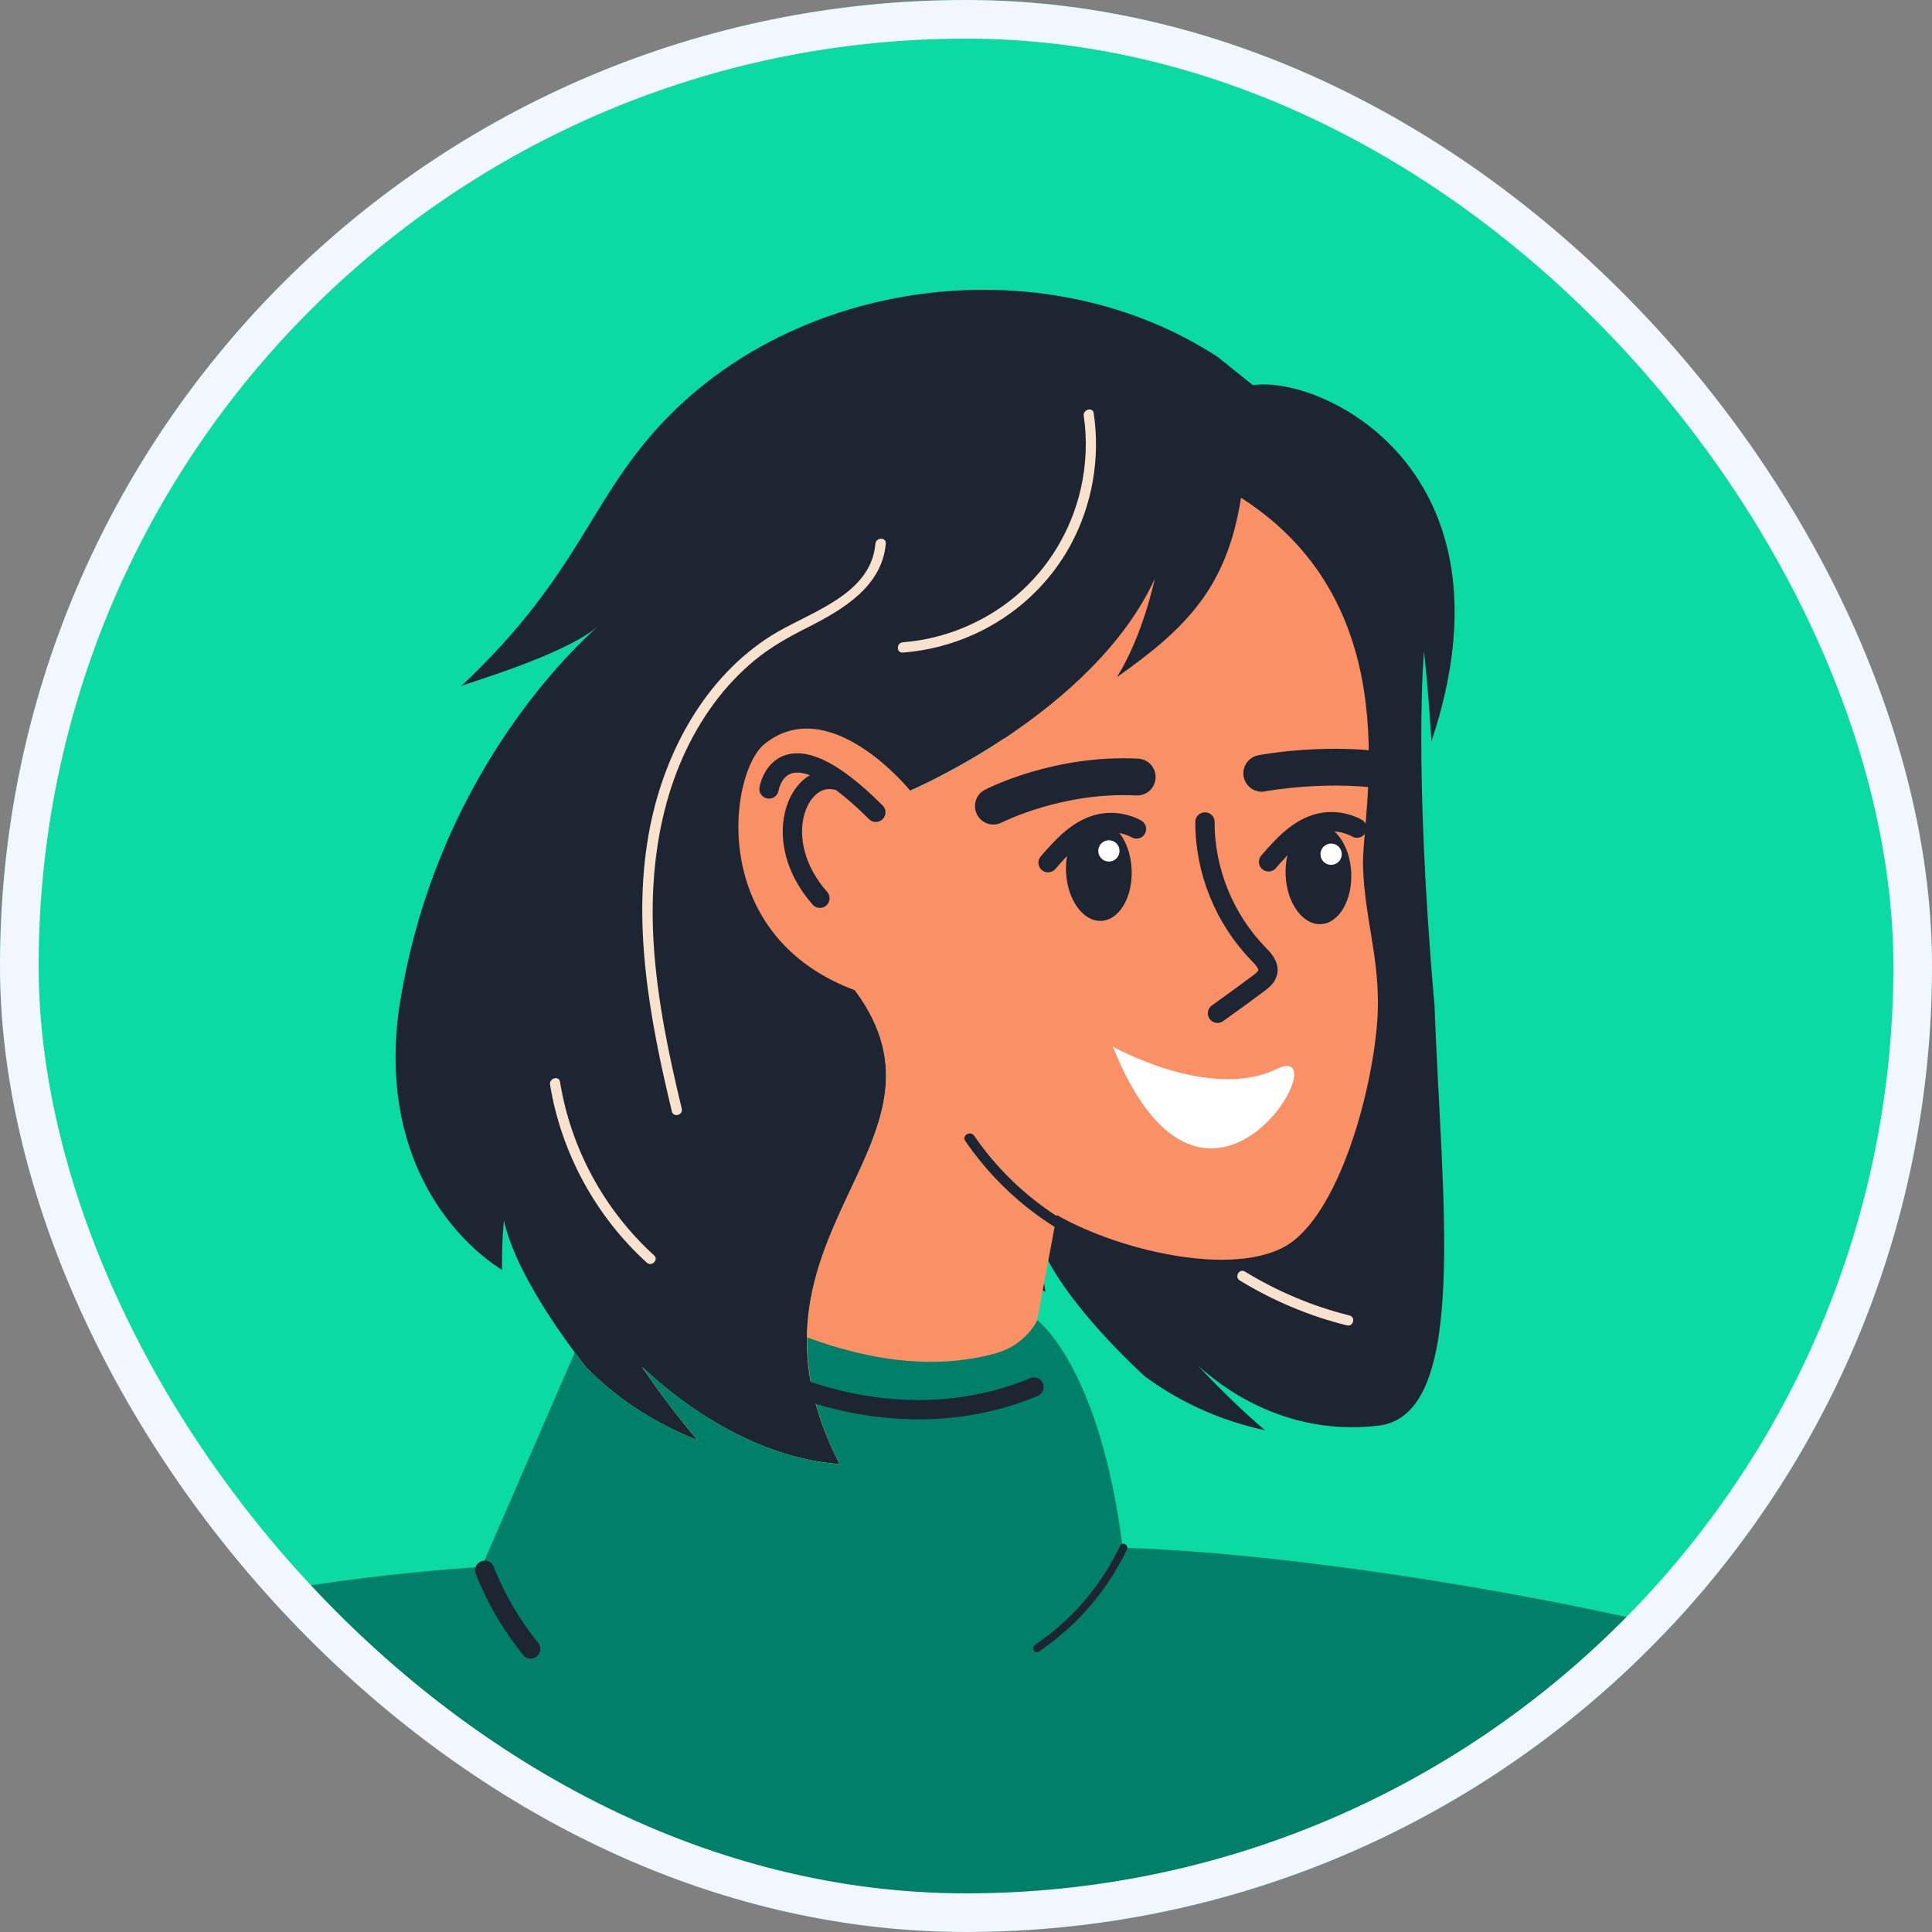 <svg width="100" height="100" viewBox="0 0 100 100" fill="none" xmlns="http://www.w3.org/2000/svg">
<rect x="0" y="0" width="100" height="100" fill="#808080" stroke="none"/>
<g clip-path="url(#clip0_8369_6854)">
<rect width="100" height="100" rx="50" fill="#0BDAA3"/>
<path d="M74.249 51.999C74.605 62.002 76.089 73.239 71.349 73.792C65.842 74.441 62.389 70.972 62.027 70.706C62.214 70.898 63.714 72.537 65.48 74.032C63.49 73.601 61.309 72.76 59.239 71.228C59.239 71.228 59.239 71.228 59.229 71.217C58.979 70.983 54.972 67.344 53.812 64.306C53.812 64.306 53.86 65.407 54.11 66.87C54.11 66.87 54.1 66.87 54.1 66.859C53.946 66.785 53.791 66.716 53.637 66.641C53.626 66.652 53.621 66.641 53.61 66.631C52.004 65.827 47.082 62.699 46.784 54.697L51.966 38.225C49.311 39.98 47.109 40.917 47.109 40.917L44.252 51.244C48.955 57.575 41.884 61.826 41.772 69.201V69.211C41.761 69.812 41.804 70.435 41.9 71.084C42.102 72.52 42.592 74.074 43.469 75.777C40.288 75.558 37.484 74.026 35.616 72.701C34.244 71.728 33.371 70.871 33.233 70.738C33.344 70.898 34.026 71.925 34.983 73.154C35.34 73.601 35.723 74.085 36.138 74.548C35.542 74.319 34.941 74.053 34.329 73.723C32.993 73.031 31.647 72.084 30.392 70.823C30.392 70.823 30.392 70.823 30.381 70.813C30.333 70.754 30.088 70.456 29.743 69.993C28.673 68.557 26.604 65.561 26.082 63.167C26.082 63.167 25.965 64.258 25.986 65.742C25.986 65.742 25.976 65.742 25.976 65.732C25.837 65.63 25.694 65.54 25.555 65.444C25.545 65.444 25.539 65.434 25.529 65.428C24.066 64.38 19.676 60.549 20.602 52.595V52.563C22.384 40.012 30.136 33.165 30.913 32.452C29.141 33.92 24.337 35.304 23.874 35.511C30.11 29.643 30.477 25.812 34.488 21.667C41.708 14.219 54.334 12.803 63.028 18.475L64.853 19.938C68.348 19.401 78.808 24.264 74.089 38.384C73.924 35.607 73.706 33.724 73.706 33.724C73.706 33.724 73.153 39.47 74.243 51.983C74.249 51.994 74.249 51.994 74.249 51.999Z" fill="#1E2532"/>
<path d="M71.322 51.855C71.343 55.138 69.715 62.065 66.943 64.231C64.395 66.21 58.175 64.869 54.701 62.89L52.078 76.91C53.967 77.293 50.359 84.465 52.078 84.848L52.706 89.003L54.525 102.773C54.525 102.773 23.65 93.626 23.432 92.759C23.321 92.355 26.72 81.932 30.392 70.839C32.206 72.669 34.233 73.834 36.132 74.563C34.611 72.813 33.376 70.967 33.227 70.748C33.552 71.062 37.931 75.409 43.464 75.787C37.329 63.928 50.189 59.261 44.246 51.254L47.108 40.927C47.108 40.927 56.568 36.91 59.771 29.962C59.771 29.962 59.159 32.904 57.808 35.053C61.378 32.531 63.506 30.435 64.235 25.764C73.131 31.457 70.444 42.039 70.55 44.891C70.646 47.471 71.306 49.259 71.322 51.855Z" fill="#FA9166"/>
<path d="M51.306 42.673C51.002 42.636 50.721 42.455 50.572 42.162C50.332 41.694 50.513 41.119 50.976 40.88C51.12 40.805 54.556 39.044 58.909 39.268C59.441 39.294 59.84 39.741 59.813 40.268C59.787 40.795 59.34 41.199 58.813 41.172C54.998 40.975 51.886 42.556 51.854 42.572C51.678 42.662 51.487 42.694 51.306 42.673Z" fill="#1E2532"/>
<path d="M65.309 40.98C64.862 40.98 64.463 40.661 64.373 40.209C64.272 39.693 64.612 39.193 65.129 39.092C65.278 39.065 68.879 38.384 72.519 39.044C73.035 39.139 73.381 39.634 73.285 40.15C73.189 40.666 72.694 41.012 72.178 40.916C68.901 40.321 65.522 40.954 65.49 40.959C65.432 40.975 65.368 40.98 65.309 40.98Z" fill="#1E2532"/>
<path d="M58.573 44.987C58.643 46.419 57.94 47.621 57.004 47.664C56.068 47.711 55.248 46.584 55.179 45.152C55.11 43.721 55.812 42.519 56.748 42.476C57.69 42.428 58.504 43.556 58.573 44.987Z" fill="#1E2532"/>
<path d="M69.939 45.157C70.008 46.588 69.305 47.791 68.369 47.833C67.433 47.881 66.613 46.753 66.544 45.322C66.475 43.891 67.177 42.688 68.114 42.646C69.05 42.603 69.87 43.726 69.939 45.157Z" fill="#1E2532"/>
<path d="M47.109 40.922C47.109 40.922 42.969 35.793 39.58 38.501C37.516 40.151 36.255 50.706 47.721 52.063" fill="#FA9166"/>
<path d="M43.215 40.369C41.294 39.986 39.794 43.492 42.438 46.493" stroke="#1E2532" stroke-miterlimit="10" stroke-linecap="round" stroke-linejoin="round"/>
<path d="M39.804 40.837C39.804 40.837 40.4 37.113 45.332 42.045" stroke="#1E2532" stroke-miterlimit="10" stroke-linecap="round" stroke-linejoin="round"/>
<path d="M62.369 42.545C62.358 45.062 63.374 47.567 65.13 49.366C65.396 49.637 65.699 49.967 65.614 50.334C65.556 50.574 65.348 50.744 65.151 50.893C64.449 51.419 63.736 51.936 63.018 52.446" stroke="#1E2532" stroke-miterlimit="10" stroke-linecap="round" stroke-linejoin="round"/>
<path d="M57.595 54.17C57.595 54.17 62.633 57.006 66.076 55.33C69.523 53.654 62.436 66.189 57.595 54.17Z" fill="white"/>
<path d="M65.661 44.609C66.39 43.768 67.188 42.88 68.268 42.609C68.927 42.444 69.64 42.539 70.236 42.864" stroke="#1E2532" stroke-miterlimit="10" stroke-linecap="round" stroke-linejoin="round"/>
<path d="M54.248 44.652C54.977 43.811 55.776 42.923 56.856 42.652C57.515 42.487 58.228 42.582 58.824 42.907" stroke="#1E2532" stroke-miterlimit="10" stroke-linecap="round" stroke-linejoin="round"/>
<path d="M57.947 44.051C57.942 44.355 57.692 44.6 57.388 44.594C57.085 44.589 56.84 44.339 56.845 44.035C56.85 43.732 57.101 43.487 57.404 43.492C57.708 43.498 57.953 43.748 57.947 44.051Z" fill="white"/>
<path d="M69.449 44.221C69.444 44.525 69.194 44.77 68.89 44.764C68.587 44.759 68.342 44.509 68.347 44.205C68.352 43.902 68.603 43.657 68.906 43.662C69.21 43.667 69.454 43.918 69.449 44.221Z" fill="white"/>
<path d="M24.576 81.917L29.748 70.004C30.094 70.467 30.333 70.77 30.386 70.823C30.397 70.834 30.397 70.834 30.397 70.834C31.647 72.09 32.999 73.042 34.334 73.734C34.946 74.064 35.547 74.324 36.143 74.558C35.733 74.09 35.345 73.611 34.989 73.165C34.031 71.935 33.35 70.909 33.238 70.749C33.376 70.882 34.249 71.739 35.622 72.712C37.489 74.037 40.298 75.564 43.475 75.787C42.597 74.085 42.102 72.531 41.905 71.095C41.809 70.446 41.767 69.823 41.777 69.222C42.879 69.632 44.097 69.993 45.39 70.228C47.353 70.584 49.487 70.627 51.572 70.036C53.131 69.594 53.69 68.328 53.69 68.328C53.69 68.328 56.93 70.717 58.111 80.113L47.098 95.936C46.406 97.032 45.97 97.692 45.97 97.692L24.576 81.917Z" fill="#008069"/>
<path d="M40.149 71.329C40.149 71.329 46.582 74.681 53.52 71.792" stroke="#1E2532" stroke-miterlimit="10" stroke-linecap="round" stroke-linejoin="round"/>
<path d="M56.61 21.385C56.956 23.716 56.541 26.115 55.423 28.19C54.322 30.233 52.545 31.867 50.433 32.825C49.262 33.357 48.017 33.681 46.73 33.777C46.389 33.803 46.389 33.271 46.73 33.245C48.879 33.08 50.97 32.213 52.614 30.819C54.29 29.393 55.45 27.445 55.94 25.307C56.221 24.072 56.28 22.779 56.094 21.524C56.046 21.194 56.562 21.05 56.61 21.385Z" fill="#F8E2CE"/>
<path d="M45.848 28.137C45.657 30.367 43.603 31.564 41.805 32.474C40.836 32.963 39.895 33.485 39.054 34.182C38.277 34.825 37.575 35.57 36.974 36.384C34.324 39.965 33.563 44.487 33.834 48.85C34.015 51.739 34.611 54.575 35.287 57.384C35.367 57.719 34.856 57.858 34.776 57.528C33.622 52.729 32.669 47.674 33.654 42.758C34.436 38.874 36.495 35.07 39.905 32.91C41.815 31.702 45.082 30.846 45.311 28.143C45.348 27.802 45.88 27.797 45.848 28.137Z" fill="#F8E2CE"/>
<path d="M28.986 55.995C29.545 59.443 31.274 62.63 33.855 64.977C34.11 65.205 33.732 65.583 33.477 65.354C30.832 62.949 29.045 59.667 28.47 56.139C28.417 55.804 28.933 55.66 28.986 55.995Z" fill="#F8E2CE"/>
<path d="M64.438 65.817C66.12 66.844 67.939 67.615 69.855 68.089C70.184 68.174 70.046 68.685 69.711 68.6C67.758 68.115 65.885 67.323 64.167 66.275C63.88 66.094 64.146 65.636 64.438 65.817Z" fill="#F8E2CE"/>
<path d="M50.424 58.788C52.302 61.528 55.074 63.603 58.224 64.641C58.548 64.747 58.41 65.263 58.08 65.151C54.786 64.071 51.919 61.917 49.961 59.054C49.769 58.772 50.227 58.506 50.424 58.788Z" fill="#1E2532"/>
<path d="M100 88.344C89.609 83.97 69.375 80.459 58.112 80.107L28.312 80.948C28.312 80.948 5.194 81.188 -9.437 90.509C-15.928 94.643 -21.472 106.508 -25.127 113.605C-38.28 139.144 -30.98 144.911 -30.98 144.911" fill="#008069"/>
<path d="M25.089 81.278C25.663 82.747 26.477 84.12 27.467 85.349" stroke="#1E2532" stroke-miterlimit="10" stroke-linecap="round" stroke-linejoin="round"/>
<path d="M58.33 80.203C57.313 82.337 55.728 84.167 53.77 85.486C53.557 85.63 53.355 85.284 53.568 85.141C55.472 83.858 56.999 82.071 57.984 80.001C58.096 79.772 58.441 79.974 58.33 80.203Z" fill="#1E2532"/>
</g>
<rect x="1" y="1" width="98" height="98" rx="49" stroke="#F2F6FF" stroke-width="2"/>
<defs>
<clipPath id="clip0_8369_6854">
<rect width="100" height="100" rx="50" fill="white"/>
</clipPath>
</defs>
</svg>
